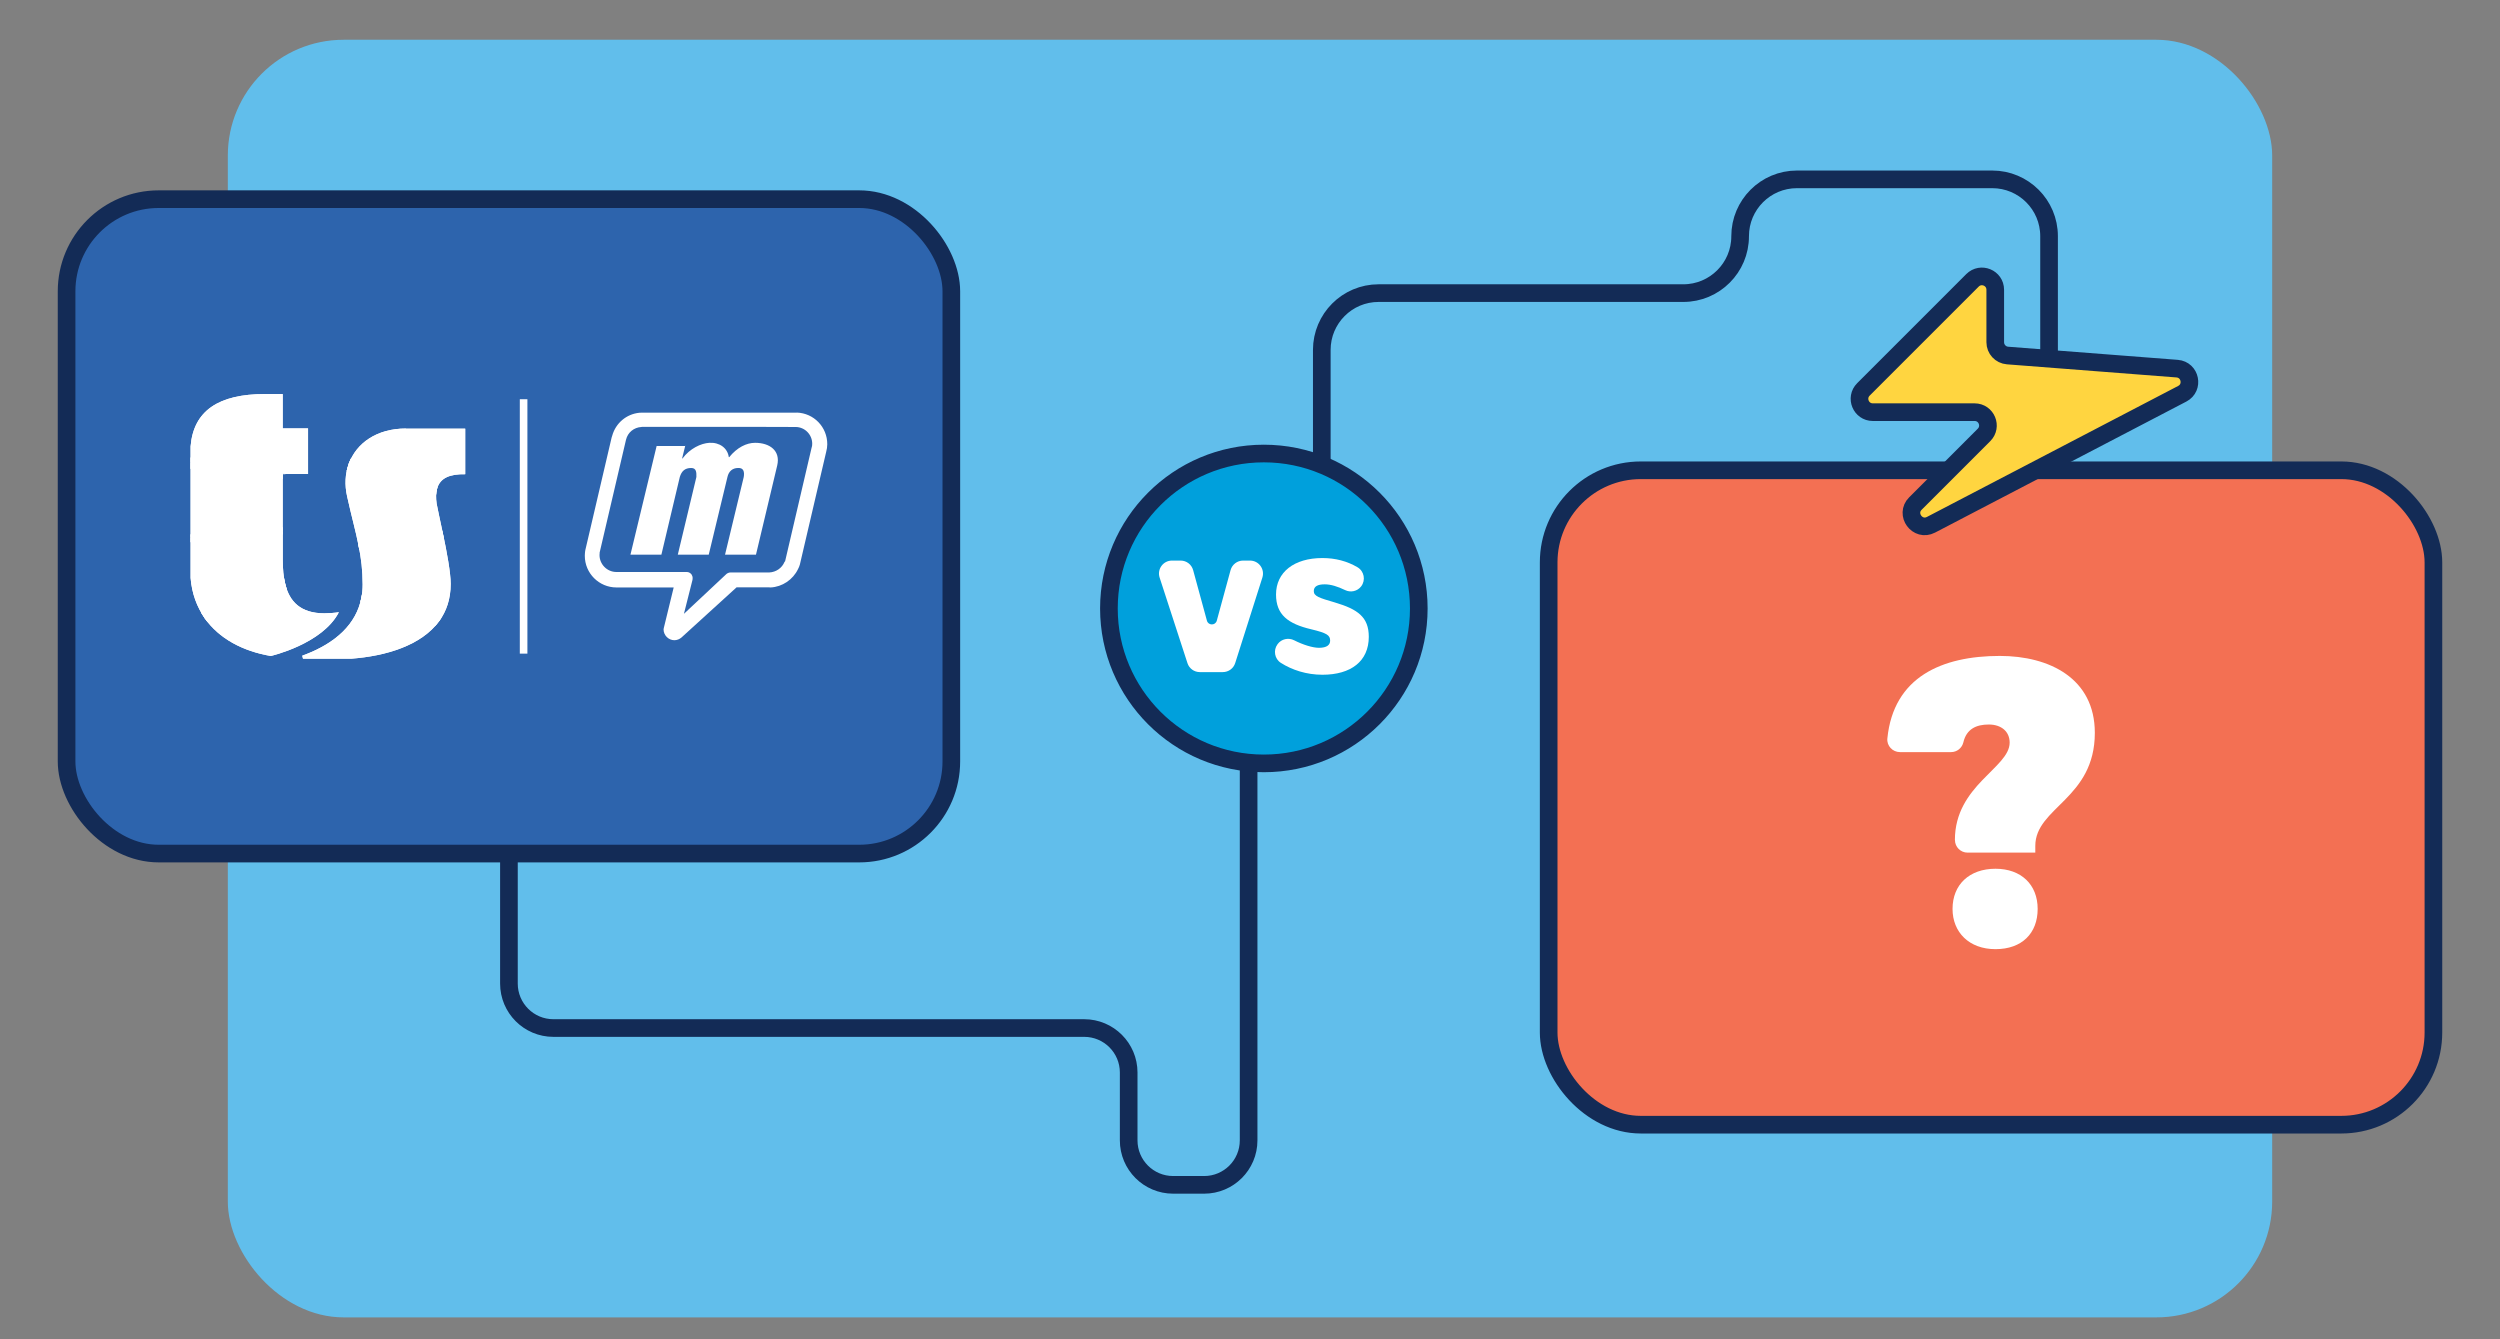 <?xml version="1.0" encoding="UTF-8"?><svg id="Livello_1" xmlns="http://www.w3.org/2000/svg" xmlns:xlink="http://www.w3.org/1999/xlink" viewBox="0 0 425.01 227.7"><rect x="0" y="0" width="425.01" height="227.7" fill="#808080" stroke="none"/><defs><style>.cls-1{fill:#2d64ad;}.cls-1,.cls-2,.cls-3,.cls-4,.cls-5{stroke:#132b56;stroke-width:3px;}.cls-1,.cls-2,.cls-4,.cls-5{stroke-miterlimit:10;}.cls-6{fill:#61beeb;}.cls-2{fill:none;}.cls-7{clip-path:url(#clippath-11);}.cls-8{clip-path:url(#clippath-10);}.cls-9{clip-path:url(#clippath-13);}.cls-10{clip-path:url(#clippath-12);}.cls-11{clip-path:url(#clippath-1);}.cls-12{clip-path:url(#clippath-3);}.cls-13{clip-path:url(#clippath-4);}.cls-14{clip-path:url(#clippath-2);}.cls-15{clip-path:url(#clippath-7);}.cls-16{clip-path:url(#clippath-6);}.cls-17{clip-path:url(#clippath-9);}.cls-18{clip-path:url(#clippath-8);}.cls-19{clip-path:url(#clippath-5);}.cls-20{fill:#fff;}.cls-3{fill:#ffd540;stroke-linecap:round;stroke-linejoin:round;}.cls-4{fill:#f37053;}.cls-5{fill:#00a0dc;}.cls-21{clip-path:url(#clippath);}</style><clipPath id="clippath"><path class="cls-20" d="M61.41,101.74c-.12.53-.14.57-.14.57l12.75,4.04s.34-.38.62-.77c.24-.33.38-.55.38-.55l-13.46-4.09s-.05.36-.14.79"/></clipPath><clipPath id="clippath-1"><polygon class="cls-20" points="32.4 79.71 48.06 81.41 48.06 79.88 32.4 77.78 32.4 79.71"/></clipPath><clipPath id="clippath-2"><polygon class="cls-20" points="32.4 90.84 32.4 92.18 48.06 90.84 48.06 89.64 32.4 90.84"/></clipPath><clipPath id="clippath-3"><path class="cls-20" d="M34.17,104.09s.19.38.65,1.03c.29.41.45.6.45.6l13.49-5.5s-.12-.36-.24-.84c-.14-.53-.24-1.15-.24-1.15l-14.11,5.86Z"/></clipPath><clipPath id="clippath-4"><path class="cls-20" d="M74.56,90.26c-2.77.24-13.68,2.15-13.68,2.15,0,0,.12.62.19,1.03.07.41,14.35-2.01,14.35-2.01,0,0-.17-.81-.24-1.17h-.63Z"/></clipPath><clipPath id="clippath-5"><path class="cls-20" d="M59.26,78.88h.02c-.22.62-.34,1.17-.34,1.17l15.21,3.99s0-.41.12-.86c.05-.17.1-.33.1-.33l-14.66-5s-.22.38-.46,1.03"/></clipPath><clipPath id="clippath-6"><path class="cls-20" d="M45.05,66.99c-7.87,0-12.15,2.82-12.65,8.9v2.73l16.17,1.96h3.8v-7.75h-4.31v-5.84h-3.01Z"/></clipPath><clipPath id="clippath-7"><polygon class="cls-20" points="32.4 91.41 48.06 90.31 48.06 80.67 48.06 80.6 48.57 80.6 32.4 78.64 32.4 91.41"/></clipPath><clipPath id="clippath-8"><path class="cls-20" d="M34.81,105.09v.02c2.41,3.44,6.46,5.6,11.22,6.41,0,0,8.78-2.01,11.58-7.44-.57.1-1.75.19-2.46.19-4.11,0-5.93-2.06-6.65-4.93l-13.68,5.74Z"/></clipPath><clipPath id="clippath-9"><path class="cls-20" d="M32.4,91.43v-.02.02ZM32.4,91.43v6.82c.22,2.68,1.08,4.95,2.42,6.86l13.68-5.74c-.31-1.27-.43-2.73-.43-4.21v-4.83l-15.67,1.1Z"/></clipPath><clipPath id="clippath-10"><path class="cls-20" d="M59.28,78.88l15,4.3c.48-1.96,2.25-2.61,4.81-2.56v-7.75h-10.09v-.02c-4.9,0-8.42,2.44-9.71,6.03"/></clipPath><clipPath id="clippath-11"><path class="cls-20" d="M59.02,84.43c.72,3.28,1.46,5.86,1.96,8.44l14.35-2.01c-.53-2.51-1-4.66-1.1-5.24-.14-.98-.12-1.79.05-2.44l-15-4.3c-.6,1.65-.72,3.54-.26,5.55"/></clipPath><clipPath id="clippath-12"><path class="cls-20" d="M51.39,111.48l.12.5h8.2c5.93-.45,11.93-2.25,14.95-6.39l-13.25-3.85c-.86,4.21-4.12,7.58-10.02,9.73"/></clipPath><clipPath id="clippath-13"><path class="cls-20" d="M60.98,92.85c.41,2.03.67,4.09.67,6.51,0,.81-.07,1.6-.24,2.39l13.25,3.85c1.24-1.7,1.96-3.78,1.96-6.34,0-1.87-.65-5.4-1.29-8.42l-14.35,2.01Z"/></clipPath></defs><rect class="cls-6" x="38.73" y="6.76" width="347.55" height="217.2" rx="19.69" ry="19.69"/><path class="cls-2" d="M86.52,146.23v20.98c0,4.17,3.38,7.56,7.56,7.56h90.24c4.17,0,7.56,3.38,7.56,7.56v11.54c0,4.17,3.38,7.56,7.56,7.56h5.27c4.17,0,7.56-3.38,7.56-7.56v-64.08"/><path class="cls-2" d="M224.71,82.32v-22.83c0-5.33,4.32-9.66,9.66-9.66h51.8c5.33,0,9.66-4.32,9.66-9.66v-.02c0-5.33,4.32-9.66,9.66-9.66h33.2c5.33,0,9.66,4.32,9.66,9.66v26.41"/><rect class="cls-1" x="11.32" y="33.86" width="150.41" height="111.25" rx="15.66" ry="15.66"/><rect class="cls-4" x="263.28" y="79.95" width="150.41" height="111.25" rx="15.66" ry="15.66"/><circle class="cls-5" cx="214.86" cy="103.44" r="26.34"/><path class="cls-20" d="M202.84,96.93l2.34,8.58c.23.86,1.45.86,1.68,0l2.34-8.58c.26-.96,1.14-1.63,2.13-1.63h1.17c1.5,0,2.56,1.45,2.11,2.88l-4.62,14.54c-.29.92-1.14,1.54-2.11,1.54h-3.91c-.96,0-1.81-.62-2.1-1.53l-4.73-14.54c-.46-1.43.6-2.89,2.1-2.89h1.47c1,0,1.87.67,2.13,1.63Z"/><path class="cls-20" d="M217.2,109.5c.65-.88,1.84-1.14,2.81-.65,1.51.77,3.16,1.28,4.22,1.28,1.36,0,1.9-.5,1.9-1.22,0-.93-.57-1.29-3.22-1.93-3.94-.93-5.98-2.47-5.98-5.91,0-3.8,3.08-6.2,7.88-6.2,2.24,0,4.22.54,5.96,1.56,1.15.67,1.44,2.21.63,3.26h0c-.64.83-1.78,1.09-2.72.63-1.27-.61-2.42-.98-3.47-.98-1.22,0-1.86.36-1.86,1.15,0,.86.9,1.15,3.58,1.93,3.87,1.15,5.77,2.47,5.77,5.84,0,4.16-3.04,6.45-7.88,6.45-2.71,0-5.17-.81-7.07-2.02-1.07-.68-1.32-2.14-.57-3.16l.03-.04Z"/><path class="cls-3" d="M335.33,47.66l-18.54,18.54c-1.43,1.43-.42,3.87,1.6,3.87h17.3c2.02,0,3.03,2.44,1.6,3.87l-11.66,11.66c-1.83,1.83.35,4.81,2.65,3.61l42.71-22.27c2.02-1.05,1.4-4.09-.87-4.27l-28.83-2.23c-1.18-.09-2.09-1.08-2.09-2.26v-8.92c0-2.02-2.44-3.03-3.87-1.6Z"/><rect class="cls-20" x="88.37" y="67.87" width="1.29" height="43.25"/><path class="cls-20" d="M135.44,70.15h.22-26.48c-.14,0-.33,0-.48.02-2.2.22-4.02,1.75-4.62,3.9-.02.1-.07.19-.1.31l-4.47,19.13c-.02.19-.07.36-.07.55-.02.12-.02.29-.02.43,0,2.97,2.42,5.38,5.38,5.38h9.73l-1.65,6.77s-.07.24-.07.36c0,1,.84,1.84,1.84,1.84.45,0,.88-.19,1.19-.45l9.38-8.54h5.5s.19.02.29.02c1.98-.1,3.8-1.32,4.66-3.13.12-.24.24-.48.31-.76l4.47-19.14c.12-.45.19-.88.19-1.32,0-2.94-2.3-5.28-5.17-5.38h-.05ZM137.95,76.22l-4.47,19.16s-.02.1-.1.12c-.43,1.08-1.46,1.77-2.61,1.82h-6.58c-.24,0-.48.1-.67.24l-7.25,6.79,1.46-5.79s.02-.19.02-.29c0-.22-.07-.43-.19-.62-.19-.24-.48-.41-.79-.41h-12.03c-1.55-.02-2.82-1.32-2.82-2.87,0-.1.02-.22.02-.31v-.12l4.47-19.13.02-.07c.29-1.22,1.34-2.08,2.61-2.15.02-.02.07-.02.1-.02h19.52l6.55.02h.07c1.55.02,2.8,1.29,2.8,2.85,0,.24-.02.46-.12.74l-.02.05Z"/><path class="cls-20" d="M116.49,75.79l-.53,2.15h.07c1.24-1.68,3.13-2.58,4.57-2.66,1.72-.1,3.09.88,3.3,2.44h.07c1.34-1.65,2.94-2.44,4.4-2.44,2.49,0,4.35,1.34,3.76,3.85l-3.61,15.16h-5.26l3.18-13.2c.14-.86,0-1.6-1-1.53-.91.02-1.55.55-1.77,1.53l-3.18,13.2h-5.26l3.16-13.2c.02-.79,0-1.53-.88-1.53-1.08,0-1.63.53-1.94,1.53l-3.13,13.2h-5.26l4.45-18.47h4.9l-.02-.05Z"/><path class="cls-20" d="M61.41,101.74c-.12.53-.14.57-.14.57l12.75,4.04s.34-.38.62-.77c.24-.33.38-.55.38-.55l-13.46-4.09s-.05.36-.14.79"/><g class="cls-21"><rect class="cls-20" x="61.26" y="100.96" width="13.75" height="5.41"/></g><polygon class="cls-20" points="32.4 79.71 48.06 81.41 48.06 79.88 32.4 77.78 32.4 79.71"/><g class="cls-11"><rect class="cls-20" x="32.4" y="77.78" width="15.67" height="3.63"/></g><polygon class="cls-20" points="32.4 90.84 32.4 92.18 48.06 90.84 48.06 89.64 32.4 90.84"/><g class="cls-14"><rect class="cls-20" x="32.4" y="89.64" width="15.67" height="2.54"/></g><path class="cls-20" d="M34.17,104.09s.19.38.65,1.03c.29.41.45.6.45.6l13.49-5.5s-.12-.36-.24-.84c-.14-.53-.24-1.15-.24-1.15l-14.11,5.86Z"/><g class="cls-12"><rect class="cls-20" x="33.81" y="94.04" width="15.31" height="15.87" transform="translate(-62.19 64.91) rotate(-48.2)"/></g><path class="cls-20" d="M74.56,90.26c-2.77.24-13.68,2.15-13.68,2.15,0,0,.12.62.19,1.03.07.41,14.35-2.01,14.35-2.01,0,0-.17-.81-.24-1.17h-.63Z"/><g class="cls-13"><rect class="cls-20" x="60.88" y="90.26" width="14.54" height="3.59"/></g><path class="cls-20" d="M59.26,78.88h.02c-.22.62-.34,1.17-.34,1.17l15.21,3.99s0-.41.12-.86c.05-.17.1-.33.1-.33l-14.66-5s-.22.38-.46,1.03"/><g class="cls-19"><rect class="cls-20" x="58.94" y="77.85" width="15.43" height="6.2"/></g><path class="cls-20" d="M45.05,66.99c-7.87,0-12.15,2.82-12.65,8.9v2.73l16.17,1.96h3.8v-7.75h-4.31v-5.84h-3.01Z"/><g class="cls-16"><rect class="cls-20" x="32.4" y="66.99" width="19.97" height="13.58"/></g><polygon class="cls-20" points="32.4 91.41 48.06 90.31 48.06 80.67 48.06 80.6 48.57 80.6 32.4 78.64 32.4 91.41"/><g class="cls-15"><rect class="cls-20" x="32.4" y="78.64" width="16.17" height="12.77"/></g><path class="cls-20" d="M34.81,105.09v.02c2.41,3.44,6.46,5.6,11.22,6.41,0,0,8.78-2.01,11.58-7.44-.57.1-1.75.19-2.46.19-4.11,0-5.93-2.06-6.65-4.93l-13.68,5.74Z"/><g class="cls-18"><rect class="cls-20" x="34.47" y="92.68" width="23.48" height="25.52" transform="translate(-65.72 78.5) rotate(-52.8)"/></g><path class="cls-20" d="M32.4,91.43v-.02.02ZM32.4,91.43v6.82c.22,2.68,1.08,4.95,2.42,6.86l13.68-5.74c-.31-1.27-.43-2.73-.43-4.21v-4.83l-15.67,1.1Z"/><g class="cls-17"><rect class="cls-20" x="29.57" y="86.8" width="21.75" height="21.85" transform="translate(-59.37 62.74) rotate(-48.2)"/></g><path class="cls-20" d="M59.28,78.88l15,4.3c.48-1.96,2.25-2.61,4.81-2.56v-7.75h-10.09v-.02c-4.9,0-8.42,2.44-9.71,6.03"/><g class="cls-8"><rect class="cls-20" x="59.28" y="72.85" width="19.81" height="10.33"/></g><path class="cls-20" d="M59.02,84.43c.72,3.28,1.46,5.86,1.96,8.44l14.35-2.01c-.53-2.51-1-4.66-1.1-5.24-.14-.98-.12-1.79.05-2.44l-15-4.3c-.6,1.65-.72,3.54-.26,5.55"/><g class="cls-7"><rect class="cls-20" x="58.56" y="78.88" width="16.77" height="13.99"/></g><path class="cls-20" d="M51.39,111.48l.12.5h8.2c5.93-.45,11.93-2.25,14.95-6.39l-13.25-3.85c-.86,4.21-4.12,7.58-10.02,9.73"/><g class="cls-10"><rect class="cls-20" x="54.9" y="94.27" width="16.26" height="25.19" transform="translate(-57.07 137.99) rotate(-74)"/></g><path class="cls-20" d="M60.98,92.85c.41,2.03.67,4.09.67,6.51,0,.81-.07,1.6-.24,2.39l13.25,3.85c1.24-1.7,1.96-3.78,1.96-6.34,0-1.87-.65-5.4-1.29-8.42l-14.35,2.01Z"/><g class="cls-9"><rect class="cls-20" x="59.59" y="89.34" width="18.43" height="17.75" transform="translate(-19.34 16.91) rotate(-12.3)"/></g><path class="cls-20" d="M332.34,142.8c0-9.31,9.31-12.26,9.31-16.55,0-1.88-1.41-3.08-3.55-3.08s-3.79.77-4.32,3.03c-.23.97-1.09,1.66-2.08,1.66h-8.7c-1.25,0-2.27-1.07-2.14-2.32,1.04-10.46,9.29-14.03,19.12-14.03,8.44,0,16.15,3.82,16.15,13.07,0,11.25-10.12,12.66-10.12,19.23v1.14h-11.52c-1.18,0-2.14-.96-2.14-2.14h0ZM339.24,147.69c4.35,0,7.17,2.68,7.17,6.83s-2.68,6.84-7.17,6.84-7.3-2.88-7.3-6.84c0-4.15,2.88-6.83,7.3-6.83Z"/></svg>